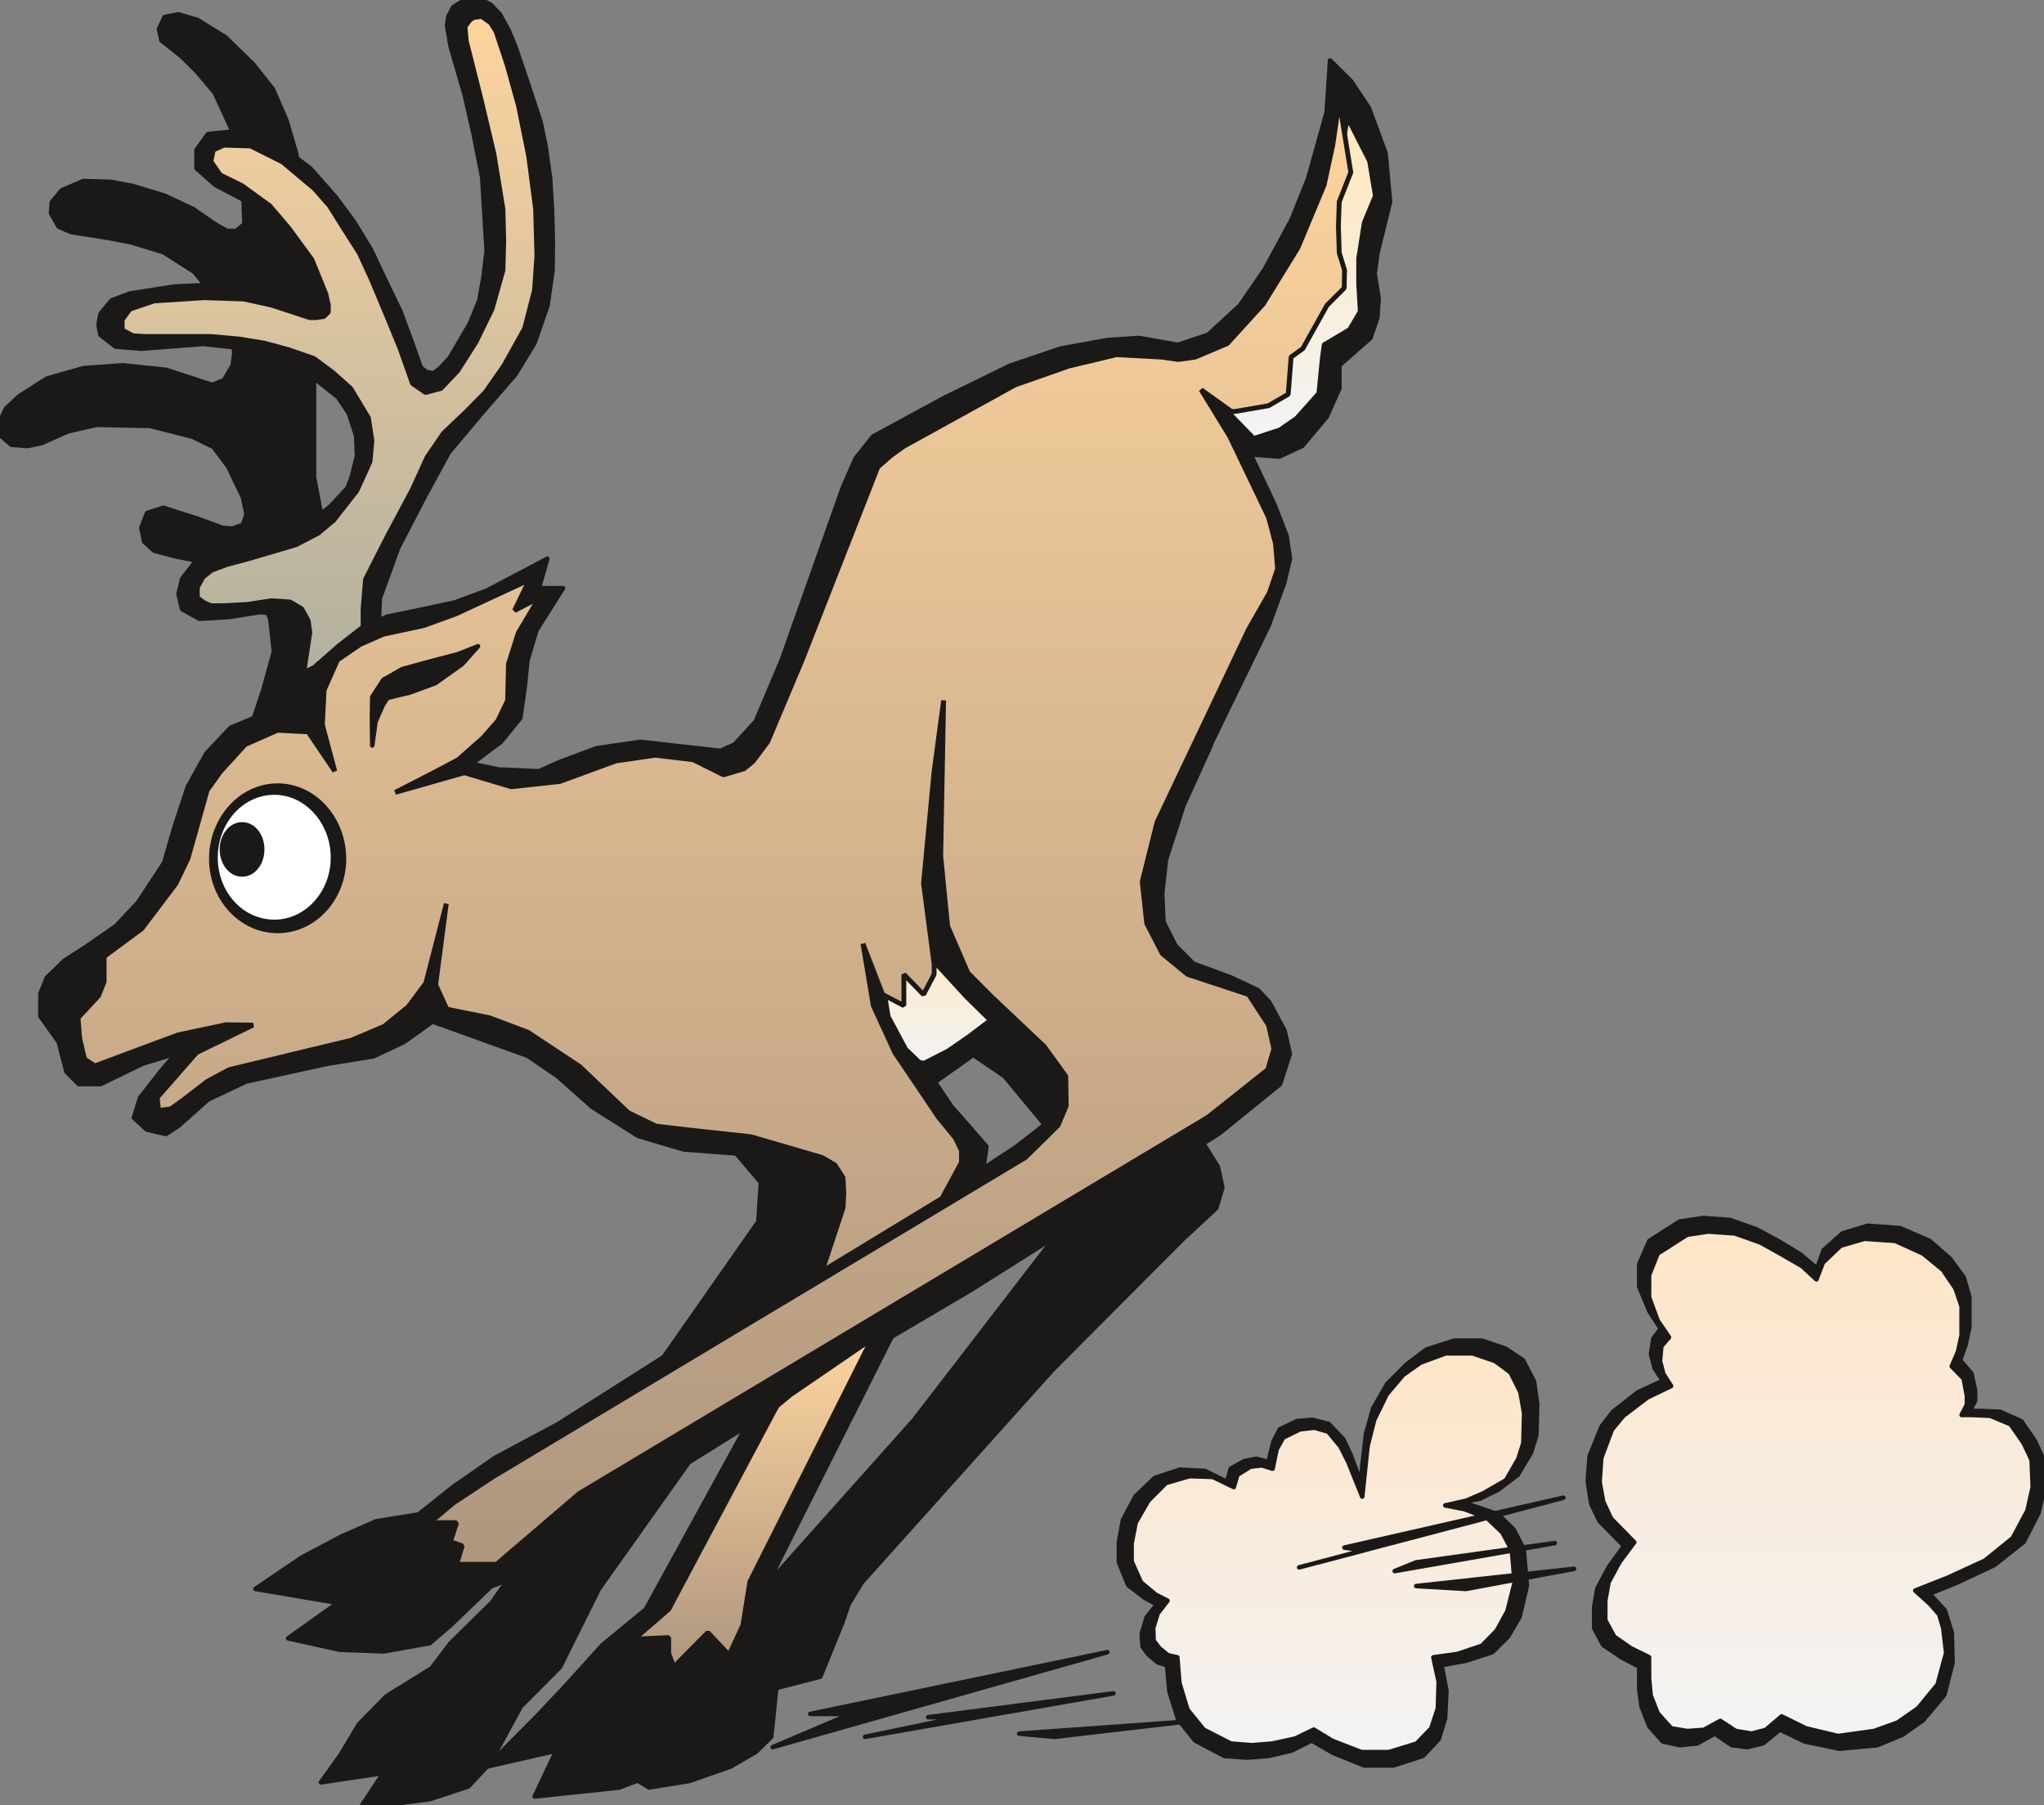 <svg xmlns="http://www.w3.org/2000/svg" xml:space="preserve" width="480" height="423.95" fill-rule="evenodd" stroke-linejoin="round" stroke-width="28.222" preserveAspectRatio="xMidYMid" version="1.2" viewBox="0 0 12700 11217"><rect x="0" y="0" width="12700" height="11217" fill="#808080" stroke="none"/><defs class="ClipPathGroup"><clipPath id="a" clipPathUnits="userSpaceOnUse"><path d="M0 0h12700v11217H0z"/></clipPath></defs><g class="SlideGroup"><g class="Slide" clip-path="url(#a)"><g class="Page"><g class="com.sun.star.drawing.PolyPolygonShape"><path fill="none" d="M1993 6560h3557v4660H1993z" class="BoundingBox"/><defs><linearGradient id="b" x1="3771" x2="3771" y1="11217" y2="6560" gradientUnits="userSpaceOnUse"><stop offset="0" style="stop-color:#1b1918"/><stop offset="1" style="stop-color:#1b1918"/></linearGradient></defs><path d="m4540 7127 188 221-16 244-1654 2365-259 255-117 155-280 173-172 175-112 188-124 173 388-58-132 200 224-12 198-26 238-79 133-142 193-355 243-244 242-486 1215-1712 612-527-64-1074-944 566Z" style="fill:url(#b)"/><path fill="none" stroke="#1B1918" d="m4540 7127 188 221-16 244-1654 2365-259 255-117 155-280 173-172 175-112 188-124 173 388-58-132 200 224-12 198-26 238-79 133-142 193-355 243-244 242-486 1215-1712 612-527-64-1074-944 566Z"/></g><g class="com.sun.star.drawing.PolyPolygonShape"><path fill="none" d="M3768 5800h3829v5310H3768z" class="BoundingBox"/><defs><linearGradient id="c" x1="5682" x2="5682" y1="11107" y2="5800" gradientUnits="userSpaceOnUse"><stop offset="0" style="stop-color:#1b1918"/><stop offset="1" style="stop-color:#1b1918"/></linearGradient></defs><path d="m5862 6430 379 257 312 376 99 498-973 1263-1077 1207-237 198-157 132-373 460-66 124 264 163 251-41 254-89 158-91 96-94 31-303 274-71 137-338 38-111 81-135 1185-1321 808-811 211-196 38-127-28-129-277-445-483-1005-945 629Z" style="fill:url(#c)"/><path fill="none" stroke="#1B1918" d="m5862 6430 379 257 312 376 99 498-973 1263-1077 1207-237 198-157 132-373 460-66 124 264 163 251-41 254-89 158-91 96-94 31-303 274-71 137-338 38-111 81-135 1185-1321 808-811 211-196 38-127-28-129-277-445-483-1005-945 629Z"/></g><g class="com.sun.star.drawing.PolyPolygonShape"><path fill="none" d="M-1 88h2145v4774H-1z" class="BoundingBox"/><defs><linearGradient id="d" x1="1071" x2="1071" y1="4859" y2="88" gradientUnits="userSpaceOnUse"><stop offset="0" style="stop-color:#1b1918"/><stop offset="1" style="stop-color:#1b1918"/></linearGradient></defs><path d="m2081 3656-130-691V1572l-63-379-49-243-60-204-84-193-125-157-170-165-173-107-119-35-85 17-35 74 15 71 125 99 99 99 107 127 102 221 50 191 23 142 10 262-50 43h-59l-76-43-132-92-179-84-201-61-137-25-167-5-135 58-61 74-5 68 48 84 76 33 229 36 145 28 200 61 192 122 175 213 64 178 10 114-10 76-54 92-73 30-288-94-270-28-243 18-226 64-171 109-83 77-38 79v86l71 61 99 8 86-18 168-74 175-40 333 7 262 66 132 64 92 122 91 190 23 107-23 66-66 23-61-5-152-56-120-38-95-31-101 33-36 92 18 86 61 56 136 36 129 25 137 51 145 71 114 104 61 135 23 205-66 239-190 572 696-193-61-1011Z" style="fill:url(#d)"/><path fill="none" stroke="#1B1918" d="m2081 3656-130-691V1572l-63-379-49-243-60-204-84-193-125-157-170-165-173-107-119-35-85 17-35 74 15 71 125 99 99 99 107 127 102 221 50 191 23 142 10 262-50 43h-59l-76-43-132-92-179-84-201-61-137-25-167-5-135 58-61 74-5 68 48 84 76 33 229 36 145 28 200 61 192 122 175 213 64 178 10 114-10 76-54 92-73 30-288-94-270-28-243 18-226 64-171 109-83 77-38 79v86l71 61 99 8 86-18 168-74 175-40 333 7 262 66 132 64 92 122 91 190 23 107-23 66-66 23-61-5-152-56-120-38-95-31-101 33-36 92 18 86 61 56 136 36 129 25 137 51 145 71 114 104 61 135 23 205-66 239-190 572 696-193-61-1011Z"/></g><g class="com.sun.star.drawing.PolyPolygonShape"><path fill="none" d="M611-1h2826v4866H611z" class="BoundingBox"/><defs><linearGradient id="e" x1="2023" x2="2023" y1="4862" y2="-1" gradientUnits="userSpaceOnUse"><stop offset="0" style="stop-color:#1b1918"/><stop offset="1" style="stop-color:#1b1918"/></linearGradient></defs><path d="m1354 1768-273 13-274 43-114 43-69 84-12 69 12 61 94 73 160 13 386-30 225 25 170 33 226 102 216 172 66 99 46 140 5 127-33 130-26 68-104 112-167 135-305 81-229 71-146 66-76 99-23 95 23 94 107 59 186-11 188-30 173 13 69 61v139l-31 188-68 285-161 373 798-196-51-231v-302l18-416 114-314 158-305 156-287 205-244 209-241 119-195 81-234 31-219 2-182-5-191-12-199-28-198-31-150-76-231-81-239-41-99-56-102-56-58-56-30h-106l-71 45-31 59-7 56 22 129 87 300 56 244 53 269 18 298 10 158-20 165-26 144-58 143-125 213-56 61-44 36-45-8-36-28-56-160-71-191-99-205-84-178-107-175-114-153-155-176-152-114-188-84-142-31-154 16-71 99v114l118 104 162 85 183 157 140 204 92 172 12 61v23l-25 10-33 8-120-41-172-38-224-23Z" style="fill:url(#e)"/><path fill="none" stroke="#1B1918" d="m1354 1768-273 13-274 43-114 43-69 84-12 69 12 61 94 73 160 13 386-30 225 25 170 33 226 102 216 172 66 99 46 140 5 127-33 130-26 68-104 112-167 135-305 81-229 71-146 66-76 99-23 95 23 94 107 59 186-11 188-30 173 13 69 61v139l-31 188-68 285-161 373 798-196-51-231v-302l18-416 114-314 158-305 156-287 205-244 209-241 119-195 81-234 31-219 2-182-5-191-12-199-28-198-31-150-76-231-81-239-41-99-56-102-56-58-56-30h-106l-71 45-31 59-7 56 22 129 87 300 56 244 53 269 18 298 10 158-20 165-26 144-58 143-125 213-56 61-44 36-45-8-36-28-56-160-71-191-99-205-84-178-107-175-114-153-155-176-152-114-188-84-142-31-154 16-71 99v114l118 104 162 85 183 157 140 204 92 172 12 61v23l-25 10-33 8-120-41-172-38-224-23Z"/></g><g class="com.sun.star.drawing.PolyPolygonShape"><path fill="none" d="M250 375h8389v10791H250z" class="BoundingBox"/><defs><linearGradient id="f" x1="4444" x2="4444" y1="11164" y2="376" gradientUnits="userSpaceOnUse"><stop offset="0" style="stop-color:#1b1918"/><stop offset="1" style="stop-color:#1b1918"/></linearGradient></defs><path d="m1637 4437-205 86-150 160-115 206-83 252-64 221-162 246-138 147-182 126-138 89-109 106-40 99v140l114 160 48 185 76 77h135l262-127 208-64-97 114-127 163-38 122 79 74 119 28 79-51 183-163 236-112 508-111 285-46 189-89 177-127 592 213 186 127 215 191 285 180 284 84 674 51 315 249-191 404-1580 1003-394 211-256 178-216 172-265 43-214 94-246 130-289 196 373 63 140 23-310 221 322 71 273 10 285-51 129-111 252-242 248-96 402-315 935-582-623 1136-269 221-224 248-177 188-318 320 432-99-135 285 526-56 305-117 231-112 109-134 41-374 180-210 102-414 729-1451 495-899 69-129 20-143-112-129-106-120-102-152 498-353 753-697 127-330 198-432 200-414 298-612 96-264 36-150-21-142-76-196-147-310 178 13 142-66 152-181 79-177v-143l193-170 43-127 8-119-25-153 17-127 79-320-28-302-104-282-112-167-129-127-21 322-114 409-104 259-168 310-152 221-198 183-188 63-242-43-195 13-292 53-316 107-404 198-445 241-109 137-78 178-381 1075-161 381-132 144-88 39-498-56-272 40-221 82-137 61-247-11-172-35 183-137 121-148 28-198 16-160 56-188 165-261h-150l53-183-376 198-200 74-234 50-186 38-247 110-147 147-61 198-64 66-249 84Z" style="fill:url(#f)"/><path fill="none" stroke="#1B1918" d="m1637 4437-205 86-150 160-115 206-83 252-64 221-162 246-138 147-182 126-138 89-109 106-40 99v140l114 160 48 185 76 77h135l262-127 208-64-97 114-127 163-38 122 79 74 119 28 79-51 183-163 236-112 508-111 285-46 189-89 177-127 592 213 186 127 215 191 285 180 284 84 674 51 315 249-191 404-1580 1003-394 211-256 178-216 172-265 43-214 94-246 130-289 196 373 63 140 23-310 221 322 71 273 10 285-51 129-111 252-242 248-96 402-315 935-582-623 1136-269 221-224 248-177 188-318 320 432-99-135 285 526-56 305-117 231-112 109-134 41-374 180-210 102-414 729-1451 495-899 69-129 20-143-112-129-106-120-102-152 498-353 753-697 127-330 198-432 200-414 298-612 96-264 36-150-21-142-76-196-147-310 178 13 142-66 152-181 79-177v-143l193-170 43-127 8-119-25-153 17-127 79-320-28-302-104-282-112-167-129-127-21 322-114 409-104 259-168 310-152 221-198 183-188 63-242-43-195 13-292 53-316 107-404 198-445 241-109 137-78 178-381 1075-161 381-132 144-88 39-498-56-272 40-221 82-137 61-247-11-172-35 183-137 121-148 28-198 16-160 56-188 165-261h-150l53-183-376 198-200 74-234 50-186 38-247 110-147 147-61 198-64 66-249 84Z"/></g><g class="com.sun.star.drawing.PolyPolygonShape"><path fill="none" d="M4695 4635h3321v4170H4695z" class="BoundingBox"/><defs><linearGradient id="g" x1="6355" x2="6355" y1="8802" y2="4635" gradientUnits="userSpaceOnUse"><stop offset="0" style="stop-color:#1b1918"/><stop offset="1" style="stop-color:#1b1918"/></linearGradient></defs><path d="m4919 8041 1394-913 182-142 188-1247 838-1103-168 370-109 338-23 208 8 177 74 147 111 112 229 84 173 81 71 76 94 175 33 145-61 188-376 305-1548 976-1333 785 223-762Z" style="fill:url(#g)"/><path fill="none" stroke="#1B1918" d="m4919 8041 1394-913 182-142 188-1247 838-1103-168 370-109 338-23 208 8 177 74 147 111 112 229 84 173 81 71 76 94 175 33 145-61 188-376 305-1548 976-1333 785 223-762Z"/></g><g class="com.sun.star.drawing.PolyPolygonShape"><path fill="none" d="M6951 8330h2602v2643H6951z" class="BoundingBox"/><defs><linearGradient id="h" x1="8251" x2="8251" y1="10971" y2="8331" gradientUnits="userSpaceOnUse"><stop offset="0" style="stop-color:#1b1918"/><stop offset="1" style="stop-color:#1b1918"/></linearGradient></defs><path d="m7625 9209-138-68-157-8-155 51-119 114-79 148-25 139v123l58 142 102 79 76 41-64 81-30 102 5 78 35 49 59 50 58 18 15 163 54 173 106 132 181 96 140 10 134-10 142-33 127-63 131 76 195 79h181l183-59 99-104 40-132 8-170-30-158 152-28 163-53 99-99 71-122 45-193-20-227-63-122-97-94-223-76 111-21 112-55 122-92 84-140 33-109 5-193-20-140-69-132-107-71-147-50h-173l-172 55-122 92-122 122-87 152-45 160-33 297-64-172-43-92-91-96-101-26-96 8-107 51-40 78-31 125-76-20-74 15-84 46-22 83Z" style="fill:url(#h)"/><path fill="none" stroke="#1B1918" d="m7625 9209-138-68-157-8-155 51-119 114-79 148-25 139v123l58 142 102 79 76 41-64 81-30 102 5 78 35 49 59 50 58 18 15 163 54 173 106 132 181 96 140 10 134-10 142-33 127-63 131 76 195 79h181l183-59 99-104 40-132 8-170-30-158 152-28 163-53 99-99 71-122 45-193-20-227-63-122-97-94-223-76 111-21 112-55 122-92 84-140 33-109 5-193-20-140-69-132-107-71-147-50h-173l-172 55-122 92-122 122-87 152-45 160-33 297-64-172-43-92-91-96-101-26-96 8-107 51-40 78-31 125-76-20-74 15-84 46-22 83Z"/></g><g class="com.sun.star.drawing.PolyPolygonShape"><path fill="none" d="M9864 7568h2839v3301H9864z" class="BoundingBox"/><defs><linearGradient id="i" x1="11283" x2="11283" y1="10867" y2="7569" gradientUnits="userSpaceOnUse"><stop offset="0" style="stop-color:#1b1918"/><stop offset="1" style="stop-color:#1b1918"/></linearGradient></defs><path d="m10332 8580-155 72-155 121-71 92-74 183-12 155 22 142 51 107 153 155-94 129-72 135-20 117v130l56 104 112 76 112 59v142l15 107 48 122 84 94 104 23 109-11 110-61 105 72 96 12 97-23 106-86 155 74 214 45 236-22 155-64 129-91 133-158 51-201-5-185-43-138-95-104 169-69 233-109 183-145 92-180 35-153-10-188-48-106-84-122-132-59-125-5h-63l33-63v-64l-23-106-71-82 35-97 23-109v-188l-35-122-87-117-125-109-183-79-201-15-157 48-117 104-41 114-104-88-139-84-132-71-166-59-167-12-146 22-188 120-63 145v139l63 153 71 109-46 61-15 97 23 87 51 78Z" style="fill:url(#i)"/><path fill="none" stroke="#1B1918" d="m10332 8580-155 72-155 121-71 92-74 183-12 155 22 142 51 107 153 155-94 129-72 135-20 117v130l56 104 112 76 112 59v142l15 107 48 122 84 94 104 23 109-11 110-61 105 72 96 12 97-23 106-86 155 74 214 45 236-22 155-64 129-91 133-158 51-201-5-185-43-138-95-104 169-69 233-109 183-145 92-180 35-153-10-188-48-106-84-122-132-59-125-5h-63l33-63v-64l-23-106-71-82 35-97 23-109v-188l-35-122-87-117-125-109-183-79-201-15-157 48-117 104-41 114-104-88-139-84-132-71-166-59-167-12-146 22-188 120-63 145v139l63 153 71 109-46 61-15 97 23 87 51 78Z"/></g><g class="com.sun.star.drawing.PolyPolygonShape"><path fill="none" d="M4800 10266h2082v593H4800z" class="BoundingBox"/><defs><linearGradient id="j" x1="5840" x2="5840" y1="10857" y2="10267" gradientUnits="userSpaceOnUse"><stop offset="0" style="stop-color:#1b1918"/><stop offset="1" style="stop-color:#1b1918"/></linearGradient></defs><path d="m6880 10267-1846 384h252l-485 206 2079-590Z" style="fill:url(#j)"/><path fill="none" stroke="#1B1918" d="m6880 10267-1846 384h252l-485 206 2079-590Z"/></g><g class="com.sun.star.drawing.PolyPolygonShape"><path fill="none" d="M5374 10522h1546v273H5374z" class="BoundingBox"/><defs><linearGradient id="k" x1="6146" x2="6146" y1="10793" y2="10523" gradientUnits="userSpaceOnUse"><stop offset="0" style="stop-color:#1b1918"/><stop offset="1" style="stop-color:#1b1918"/></linearGradient></defs><path d="m6918 10523-1151 148h195l-587 122 1543-270Z" style="fill:url(#k)"/><path fill="none" stroke="#1B1918" d="m6918 10523-1151 148h195l-587 122 1543-270Z"/></g><g class="com.sun.star.drawing.PolyPolygonShape"><path fill="none" d="M6331 10700h1012v95H6331z" class="BoundingBox"/><defs><linearGradient id="l" x1="6836" x2="6836" y1="10793" y2="10701" gradientUnits="userSpaceOnUse"><stop offset="0" style="stop-color:#1b1918"/><stop offset="1" style="stop-color:#1b1918"/></linearGradient></defs><path d="m7341 10701-1009 72 220 20 789-92Z" style="fill:url(#l)"/><path fill="none" stroke="#1B1918" d="m7341 10701-1009 72 220 20 789-92Z"/></g><g class="com.sun.star.drawing.PolyPolygonShape"><path fill="none" d="M7030 8409h2442v2481H7030z" class="BoundingBox"/><defs><linearGradient id="m" x1="8250" x2="8250" y1="10888" y2="8410" gradientUnits="userSpaceOnUse"><stop offset="0" style="stop-color:#f3f3f4"/><stop offset="1" style="stop-color:#fee5c7"/></linearGradient></defs><path d="m7666 9241-130-63-145-5-147 43-109 109-79 137-25 130v111l58 130 91 76 74 38-61 79-28 91 3 79 35 46 54 44 58 13 13 160 50 165 100 124 170 87 132 10 124-10 143-31 116-56 113 69 183 71h170l173-53 91-94 41-125 5-165-33-152 150-21 152-51 92-94 66-120 45-178-17-200-59-112-96-91-140-54-119-23 132-30 106-46 140-81 76-132 31-98 5-185-23-132-61-122-96-71-140-48h-168l-157 58-107 76-102 120-78 160-41 162-33 314-86-214-49-97-76-92-85-25-91 10-104 51-41 73-25 121-66-21-71 8-82 51-22 76Z" style="fill:url(#m)"/><path fill="none" stroke="#1B1918" d="m7666 9241-130-63-145-5-147 43-109 109-79 137-25 130v111l58 130 91 76 74 38-61 79-28 91 3 79 35 46 54 44 58 13 13 160 50 165 100 124 170 87 132 10 124-10 143-31 116-56 113 69 183 71h170l173-53 91-94 41-125 5-165-33-152 150-21 152-51 92-94 66-120 45-178-17-200-59-112-96-91-140-54-119-23 132-30 106-46 140-81 76-132 31-98 5-185-23-132-61-122-96-71-140-48h-168l-157 58-107 76-102 120-78 160-41 162-33 314-86-214-49-97-76-92-85-25-91 10-104 51-41 73-25 121-66-21-71 8-82 51-22 76Z"/></g><g class="com.sun.star.drawing.PolyPolygonShape"><path fill="none" d="M9938 7652h2694v3138H9938z" class="BoundingBox"/><defs><linearGradient id="n" x1="11284" x2="11284" y1="10787" y2="7652" gradientUnits="userSpaceOnUse"><stop offset="0" style="stop-color:#f3f3f4"/><stop offset="1" style="stop-color:#fee5c7"/></linearGradient></defs><path d="m10383 8613-147 71-150 114-71 86-66 176-10 150 22 122 49 105 144 147-91 122-69 127-20 114v122l56 102 102 71 114 56v132l10 106 43 110 84 94 99 17 104-7 103-56 96 63 99 16 87-23 99-84 150 74 200 48 224-31 147-53 127-89 121-147 53-196-18-155-25-84-54-63-95-86 207-82 226-104 173-140 91-170 33-147-7-169-49-104-81-117-127-53-112-5h-66l33-64v-55l-20-107-74-76 39-92 22-101v-181l-38-111-78-115-123-101-173-79-191-13-149 43-110 105-40 104-89-82-135-78-124-69-158-56-165-12-133 20-183 117-53 134v137l53 145 71 104-48 56-8 92 21 81 48 74Z" style="fill:url(#n)"/><path fill="none" stroke="#1B1918" d="m10383 8613-147 71-150 114-71 86-66 176-10 150 22 122 49 105 144 147-91 122-69 127-20 114v122l56 102 102 71 114 56v132l10 106 43 110 84 94 99 17 104-7 103-56 96 63 99 16 87-23 99-84 150 74 200 48 224-31 147-53 127-89 121-147 53-196-18-155-25-84-54-63-95-86 207-82 226-104 173-140 91-170 33-147-7-169-49-104-81-117-127-53-112-5h-66l33-64v-55l-20-107-74-76 39-92 22-101v-181l-38-111-78-115-123-101-173-79-191-13-149 43-110 105-40 104-89-82-135-78-124-69-158-56-165-12-133 20-183 117-53 134v137l53 145 71 104-48 56-8 92 21 81 48 74Z"/></g><g class="com.sun.star.drawing.PolyPolygonShape"><path fill="none" d="M8071 9306h1645v436H8071z" class="BoundingBox"/><defs><linearGradient id="o" x1="8893" x2="8893" y1="9739" y2="9306" gradientUnits="userSpaceOnUse"><stop offset="0" style="stop-color:#1b1918"/><stop offset="1" style="stop-color:#1b1918"/></linearGradient></defs><path d="m9714 9307-1361 310 122 17-403 106 1642-433Z" style="fill:url(#o)"/><path fill="none" stroke="#1B1918" d="m9714 9307-1361 310 122 17-403 106 1642-433Z"/></g><g class="com.sun.star.drawing.PolyPolygonShape"><path fill="none" d="M8665 9588h997v177h-997z" class="BoundingBox"/><defs><linearGradient id="p" x1="9163" x2="9163" y1="9763" y2="9589" gradientUnits="userSpaceOnUse"><stop offset="0" style="stop-color:#1b1918"/><stop offset="1" style="stop-color:#1b1918"/></linearGradient></defs><path d="m9660 9589-862 120-132 54 994-174Z" style="fill:url(#p)"/><path fill="none" stroke="#1B1918" d="m9660 9589-862 120-132 54 994-174Z"/></g><g class="com.sun.star.drawing.PolyPolygonShape"><path fill="none" d="M8798 9748h984v128h-984z" class="BoundingBox"/><defs><linearGradient id="q" x1="9289" x2="9289" y1="9873" y2="9748" gradientUnits="userSpaceOnUse"><stop offset="0" style="stop-color:#1b1918"/><stop offset="1" style="stop-color:#1b1918"/></linearGradient></defs><path d="m9780 9749-981 107 309 18 672-125Z" style="fill:url(#q)"/><path fill="none" stroke="#1B1918" d="m9780 9749-981 107 309 18 672-125Z"/></g><g class="com.sun.star.drawing.PolyPolygonShape"><path fill="none" d="M744 87h2608v4109H744z" class="BoundingBox"/><defs><linearGradient id="r" x1="2047" x2="2047" y1="4180" y2="102" gradientUnits="userSpaceOnUse"><stop offset="0" style="stop-color:#b1b09f"/><stop offset="1" style="stop-color:#fdd49e"/></linearGradient></defs><path d="m1887 4180 38-249-10-73-40-74-72-43-116-8-150 23-146 8h-81l-41-18-43-31v-66l35-63 54-43 97-36 125-33 302-89 137-71 97-81 144-184 82-180 12-130-22-142-110-183-111-99-117-87-158-55-152-41-153-25-178-16H896l-71-5-66-35v-64l48-66 150-51 312-20 245 8 173 38 238 78h36l51-7 28-28v-43l-16-71-86-211-145-198-117-137-172-125-136-67-58-84 15-71 66-30 166 5 198 99 198 166 94 107 89 142 97 152 78 170 100 239 76 186 76 215 81 56 95-25 104-109 115-181 99-203 68-241 5-181-5-200-56-342-83-350-89-353-8-89 31-41 22-15 51-7 56 40 33 53 71 214 69 249 63 312 43 329 8 292-15 213-61 237-130 233-114 163-122 124-137 130-103 150-91 200-158 296-134 264-15 183v112l-150 117-153 134-66 33Z" style="fill:url(#r)"/><path fill="none" stroke="#1B1918" stroke-linejoin="bevel" stroke-width="30" d="m1887 4180 38-249-10-73-40-74-72-43-116-8-150 23-146 8h-81l-41-18-43-31v-66l35-63 54-43 97-36 125-33 302-89 137-71 97-81 144-184 82-180 12-130-22-142-110-183-111-99-117-87-158-55-152-41-153-25-178-16H896l-71-5-66-35v-64l48-66 150-51 312-20 245 8 173 38 238 78h36l51-7 28-28v-43l-16-71-86-211-145-198-117-137-172-125-136-67-58-84 15-71 66-30 166 5 198 99 198 166 94 107 89 142 97 152 78 170 100 239 76 186 76 215 81 56 95-25 104-109 115-181 99-203 68-241 5-181-5-200-56-342-83-350-89-353-8-89 31-41 22-15 51-7 56 40 33 53 71 214 69 249 63 312 43 329 8 292-15 213-61 237-130 233-114 163-122 124-137 130-103 150-91 200-158 296-134 264-15 183v112l-150 117-153 134-66 33Z"/></g><g class="com.sun.star.drawing.PolyPolygonShape"><path fill="none" d="M5483 5744h672v865h-672z" class="BoundingBox"/><defs><linearGradient id="s" x1="5818" x2="5818" y1="6607" y2="5745" gradientUnits="userSpaceOnUse"><stop offset="0" style="stop-color:#f3f3f4"/><stop offset="1" style="stop-color:#ffe8bc"/></linearGradient></defs><path d="m5740 6607 151-77 129-89 133-101-150-147-176-192-74-188-26-68-243 213 10 203 25 156 109 203 82 79 30 8Z" style="fill:url(#s)"/><path fill="none" stroke="#1B1918" d="m5740 6607 151-77 129-89 133-101-150-147-176-192-74-188-26-68-243 213 10 203 25 156 109 203 82 79 30 8Z"/></g><g class="com.sun.star.drawing.PolyPolygonShape"><path fill="none" d="M7596 731h951v1995h-951z" class="BoundingBox"/><defs><linearGradient id="t" x1="8071" x2="8071" y1="2724" y2="732" gradientUnits="userSpaceOnUse"><stop offset="0" style="stop-color:#f3f3f4"/><stop offset="1" style="stop-color:#ffe8bc"/></linearGradient></defs><path d="m8372 732 137 269 36 216-69 167-35 224v151l10 177-66 112-158 94-12 87-21 215-138 155-104 72-162 53-143-147-50-120 426-711 319-837 30-177Z" style="fill:url(#t)"/><path fill="none" stroke="#1B1918" d="m8372 732 137 269 36 216-69 167-35 224v151l10 177-66 112-158 94-12 87-21 215-138 155-104 72-162 53-143-147-50-120 426-711 319-837 30-177Z"/></g><g class="com.sun.star.drawing.PolyPolygonShape"><path fill="none" d="M470 612h7939v9125H470z" class="BoundingBox"/><defs><linearGradient id="u" x1="4439" x2="4439" y1="9721" y2="627" gradientUnits="userSpaceOnUse"><stop offset="0" style="stop-color:#ae967f"/><stop offset="1" style="stop-color:#fdd49e"/></linearGradient></defs><path d="m1724 4538-201 89-155 170-81 114-119 423-76 158-211 279-234 173v157l-35 87-127 137 10 127 30 129 64 43 345-129 173-64 297-63 168 2-351 171-244 279 8 81 76-10 74-53 152-117 137-74 760-183 203-86 150-122 109-147 127-493-66 503 69 152 266 54 237 89 322 213 302 287 173 84 196 23 394 43 442 129 79 46 51 79 5 96-5 92-130 394 745-453 121-223v-74l-38-79-104-127-272-403-134-292-64-384 122 315 132 69v-194l122 125 66-125v-63l-66-503 66-697 59-439-18 966 43 437 125 289 147 148 328 310 134 185 3 183-51 122-203 200-3308 1984-247 163-145 122h166l-39 119 74 25-35 115h248l514-440 3907-2339 371-295 38-129-33-148-124-190-379-125-157-129-97-188-28-259 92-369 569-1199 129-226 51-150-13-158-43-162-241-503-178-290 188 135h23l208-36 122-71 18-231 73-53 150-269 107-107 2-112-33-107-5-165 5-152 72-183-72-444-40 274-54 249-162 388-216 351-224 246-198 84-106 15-104-15-280-15-297 71-333 117-691 381-78 56-84 73-470 1199-214 508-91 122-56 46-127 38-189-94-236-28-246 36-346 127-302 33-292-87-429 122 238-122 153-81 155-137 91-104 61-127 5-226 61-193 130-219-153 79 92-191-455 211-203 74-249 53-145 64-140 96-83 186-11 218 77 287-165-244-191-10Z" style="fill:url(#u)"/><path fill="none" stroke="#1B1918" stroke-linejoin="bevel" stroke-width="30" d="m1724 4538-201 89-155 170-81 114-119 423-76 158-211 279-234 173v157l-35 87-127 137 10 127 30 129 64 43 345-129 173-64 297-63 168 2-351 171-244 279 8 81 76-10 74-53 152-117 137-74 760-183 203-86 150-122 109-147 127-493-66 503 69 152 266 54 237 89 322 213 302 287 173 84 196 23 394 43 442 129 79 46 51 79 5 96-5 92-130 394 745-453 121-223v-74l-38-79-104-127-272-403-134-292-64-384 122 315 132 69v-194l122 125 66-125v-63l-66-503 66-697 59-439-18 966 43 437 125 289 147 148 328 310 134 185 3 183-51 122-203 200-3308 1984-247 163-145 122h166l-39 119 74 25-35 115h248l514-440 3907-2339 371-295 38-129-33-148-124-190-379-125-157-129-97-188-28-259 92-369 569-1199 129-226 51-150-13-158-43-162-241-503-178-290 188 135h23l208-36 122-71 18-231 73-53 150-269 107-107 2-112-33-107-5-165 5-152 72-183-72-444-40 274-54 249-162 388-216 351-224 246-198 84-106 15-104-15-280-15-297 71-333 117-691 381-78 56-84 73-470 1199-214 508-91 122-56 46-127 38-189-94-236-28-246 36-346 127-302 33-292-87-429 122 238-122 153-81 155-137 91-104 61-127 5-226 61-193 130-219-153 79 92-191-455 211-203 74-249 53-145 64-140 96-83 186-11 218 77 287-165-244-191-10Z"/></g><g class="com.sun.star.drawing.PolyPolygonShape"><path fill="none" d="M3925 8305h1508v2070H3925z" class="BoundingBox"/><defs><linearGradient id="v" x1="4678" x2="4678" y1="10359" y2="8321" gradientUnits="userSpaceOnUse"><stop offset="0" style="stop-color:#ae967f"/><stop offset="1" style="stop-color:#fdd49e"/></linearGradient></defs><path d="m4827 8737-672 1263-215 186 215-10v99l31 84 212-214 132 140 86-186 43-269 758-1509-504 345-86 71Z" style="fill:url(#v)"/><path fill="none" stroke="#1B1918" stroke-linejoin="bevel" stroke-width="30" d="m4827 8737-672 1263-215 186 215-10v99l31 84 212-214 132 140 86-186 43-269 758-1509-504 345-86 71Z"/></g><g class="com.sun.star.drawing.PolyPolygonShape"><path fill="none" d="M2310 4015h662v619h-662z" class="BoundingBox"/><defs><linearGradient id="w" x1="2640" x2="2640" y1="4632" y2="4016" gradientUnits="userSpaceOnUse"><stop offset="0" style="stop-color:#1b1918"/><stop offset="1" style="stop-color:#1b1918"/></linearGradient></defs><path d="m2313 4632-2-174 2-127 69-106 117-67 186-51 158-41 127-50-99 111-166 118-160 59-138 33-28 43-46 105-20 147Z" style="fill:url(#w)"/><path fill="none" stroke="#1B1918" d="m2313 4632-2-174 2-127 69-106 117-67 186-51 158-41 127-50-99 111-166 118-160 59-138 33-28 43-46 105-20 147Z"/></g><g class="com.sun.star.drawing.ClosedBezierShape"><path fill="none" d="M1312 4881h827v906h-827z" class="BoundingBox"/><defs><linearGradient id="x" x1="1725" x2="1725" y1="5784" y2="4881" gradientUnits="userSpaceOnUse"><stop offset="0" style="stop-color:#1b1918"/><stop offset="1" style="stop-color:#1b1918"/></linearGradient></defs><path d="m2137 5337-2 46-6 44-11 43-13 42-18 39-21 37-23 34-27 32-29 29-32 26-34 22-36 19-38 15-39 11-41 7-42 2-42-2-41-7-39-11-38-15-36-19-34-22-32-26-29-29-27-32-23-34-21-37-18-39-13-42-11-43-6-44-2-46 2-46 6-45 11-44 13-42 18-39 21-38 23-35 27-32 29-30 32-26 34-23 36-19 38-15 39-12 41-7 42-2 42 2 41 7 39 12 38 15 36 19 34 23 32 26 29 30 27 32 23 35 21 38 18 39 13 42 11 44 6 45 2 46Z" style="fill:url(#x)"/><path fill="none" stroke="#1B1918" d="M2137 5337c0 248-185 448-412 448s-412-200-412-448c0-250 185-455 412-455s412 205 412 455Z"/></g><g class="com.sun.star.drawing.ClosedBezierShape"><path fill="none" d="M1338 4924h733v807h-733z" class="BoundingBox"/><defs><linearGradient id="y" x1="1704" x2="1704" y1="5729" y2="4925" gradientUnits="userSpaceOnUse"><stop offset="0" style="stop-color:#fff"/><stop offset="1" style="stop-color:#fff"/></linearGradient></defs><path d="m2069 5329-2 41-5 40-10 38-12 37-15 35-19 33-21 31-23 28-26 26-28 23-30 20-32 17-34 13-34 10-36 6-37 2-38-2-36-6-36-10-33-13-32-17-30-20-29-23-25-26-24-28-21-31-18-33-15-35-13-37-9-38-5-40-2-41 2-41 5-40 9-39 13-37 15-35 18-33 21-32 24-28 25-26 29-24 30-20 32-17 33-14 36-10 36-6 38-2 37 2 36 6 34 10 34 14 32 17 30 20 28 24 26 26 23 28 21 32 19 33 15 35 12 37 10 39 5 40 2 41Z" style="fill:url(#y)"/><path fill="none" stroke="#1B1918" d="M2069 5329c0 222-165 400-364 400-204 0-366-178-366-400s162-404 366-404c199 0 364 182 364 404Z"/></g><g class="com.sun.star.drawing.ClosedBezierShape"><path fill="none" d="M1378 5122h253v314h-253z" class="BoundingBox"/><defs><linearGradient id="z" x1="1504" x2="1504" y1="5433" y2="5122" gradientUnits="userSpaceOnUse"><stop offset="0" style="stop-color:#1b1918"/><stop offset="1" style="stop-color:#1b1918"/></linearGradient></defs><path d="m1629 5278-1 16-1 15-3 15-4 14-5 14-7 13-7 12-7 11-9 10-10 9-10 8-11 7-12 5-12 4-13 2-13 1-13-1-12-2-13-4-11-5-11-7-10-8-10-9-9-10-8-11-7-12-6-13-5-14-4-14-3-15-2-15-1-16 1-16 2-15 3-14 4-15 5-13 6-13 7-12 8-11 9-10 10-9 10-8 11-7 11-5 13-4 12-2 13-1 13 1 13 2 12 4 12 5 11 7 10 8 10 9 9 10 7 11 7 12 7 13 5 13 4 15 3 14 1 15 1 16Z" style="fill:url(#z)"/><path fill="none" stroke="#1B1918" d="M1629 5278c0 85-53 156-125 156-70 0-125-71-125-156 0-84 55-155 125-155 72 0 125 71 125 155Z"/></g></g></g></g></svg>
